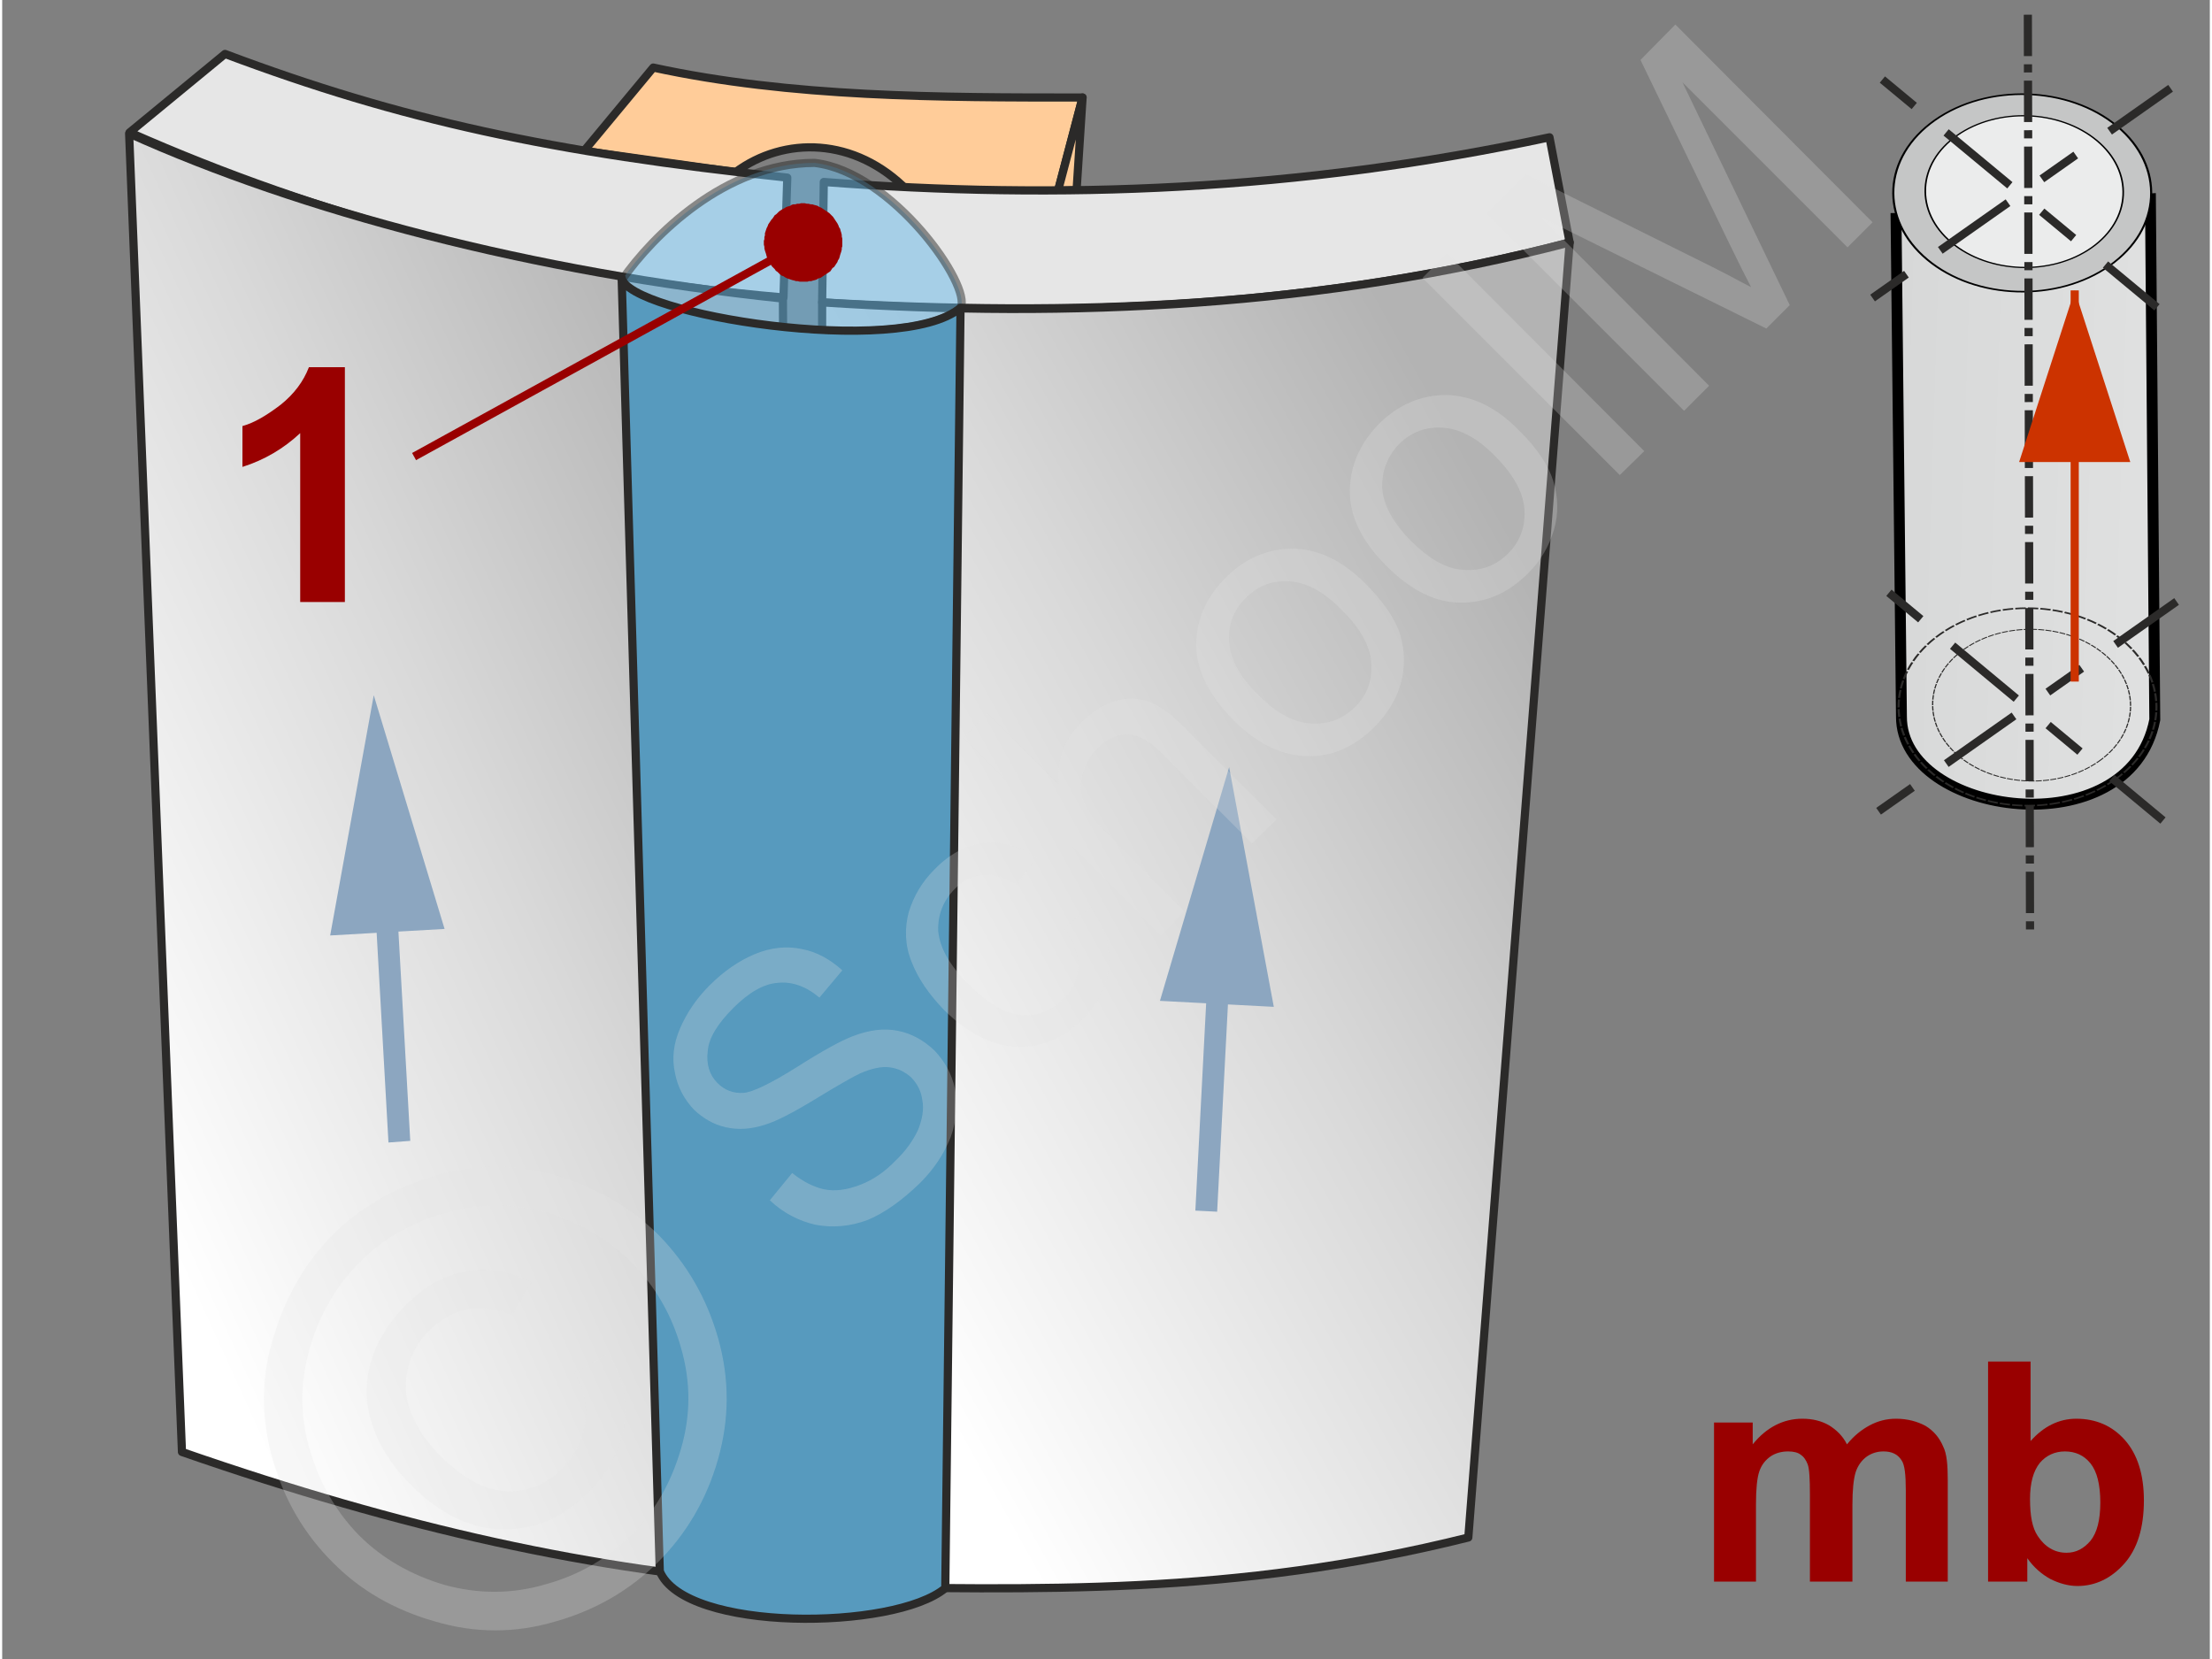 <svg xmlns="http://www.w3.org/2000/svg" width="240px" height="180px" style="shape-rendering:geometricPrecision;text-rendering:geometricPrecision;image-rendering:optimizeQuality;fill-rule:evenodd;clip-rule:evenodd" viewBox="0 0 40.52 30.45" xmlns:xlink="http://www.w3.org/1999/xlink"><rect x="0" y="0" width="40.52" height="30.45" fill="#808080" stroke="none"/><defs><linearGradient id="id0" gradientUnits="userSpaceOnUse" x1="14.48" y1="20.93" x2="29.32" y2="12.68"><stop offset="0" style="stop-opacity:1;stop-color:white"/><stop offset="0.541" style="stop-opacity:1;stop-color:#d9d9d9"/><stop offset="1" style="stop-opacity:1;stop-color:#b3b3b3"/></linearGradient><linearGradient id="id1" gradientUnits="userSpaceOnUse" xlink:href="#id0" x1="1.29" y1="19" x2="15.5" y2="12.53"/><linearGradient id="id2" gradientUnits="userSpaceOnUse" x1="28.41" y1="8.5" x2="46.1" y2="9.06"><stop offset="0" style="stop-opacity:1;stop-color:#c5c6c6"/><stop offset="0.38" style="stop-opacity:1;stop-color:#d8d9d9"/><stop offset="1" style="stop-opacity:1;stop-color:#ebecec"/></linearGradient></defs><g id="Ebene_x0020_1"><g id="_1807040712"><g><path d="M19.38 3.5l-2.76 0c-0.97,-0.99 -2.27,-1 -3.16,-0.34l-2.78 -0.39 1.27 -1.53c2.54,0.55 5.23,0.55 7.88,0.55l-0.45 1.71z" style="fill:#fc9;stroke:#2b2a29;stroke-width:.15;stroke-linecap:round;stroke-linejoin:round;stroke-miterlimit:22.926"/><polygon points="19.83,1.79 19.72,3.49 19.38,3.5" style="fill:#fc9;stroke:#2b2a29;stroke-width:.15;stroke-linecap:round;stroke-linejoin:round;stroke-miterlimit:22.926"/></g><g><g><path d="M2.34 2.43c3.44,1.52 7.37,2.63 12,3.03l0.07 -2.2c-4.34,-0.46 -7.1,-1.06 -10.32,-2.27l-1.75 1.44z" style="fill:#e6e6e6;stroke:#2b2a29;stroke-width:.15;stroke-linecap:round;stroke-linejoin:round;stroke-miterlimit:22.926"/><path d="M28.77 4.45c-4.67,1.22 -9.14,1.36 -13.72,1.1l0.03 -2.21c4.31,0.33 8.71,0.17 13.32,-0.82l0.37 1.93z" style="fill:#e6e6e6;stroke:#2b2a29;stroke-width:.15;stroke-linecap:round;stroke-linejoin:round;stroke-miterlimit:22.926"/><path d="M14.46 29.09c-3.6,-0.25 -7.1,-1.03 -11.16,-2.44l-0.97 -24.2c3.15,1.42 7.4,2.55 12,3.03l0.13 23.61z" style="fill:url(#id1);stroke:#2b2a29;stroke-width:.15;stroke-linecap:round;stroke-linejoin:round;stroke-miterlimit:22.926"/><path d="M26.91 28.22c-4.33,1.08 -7.89,0.95 -11.88,0.9l0.02 -23.57c4.57,0.3 9.19,0.08 13.72,-1.1l-1.86 23.77z" style="fill:url(#id0);stroke:#2b2a29;stroke-width:.15;stroke-linecap:round;stroke-linejoin:round;stroke-miterlimit:22.926"/></g><path d="M11.38 5.13c0.18,0.75 5.2,1.42 6.21,0.52 0.22,-0.39 -1.25,-2.5 -2.68,-2.66 -1.64,0 -2.97,1.34 -3.53,2.14z" style="fill:#66b8e8;fill-opacity:.502;stroke:#2b2a29;stroke-width:.15;stroke-linejoin:round;stroke-miterlimit:22.926;stroke-opacity:.502"/><path d="M11.37 5.1c0.12,0.67 5.11,1.48 6.22,0.55l-0.28 23.5c-0.93,0.78 -4.78,0.81 -5.24,-0.31l-0.7 -23.74z" style="fill:#579abe;stroke:#2b2a29;stroke-width:.15;stroke-linejoin:round;stroke-miterlimit:22.926"/><g><g><path d="M22.51 18.21l-0.21 4.03 -0.4 -0.02 0.21 -4.03 0.4 0.02zm0.01 -4.13l0.82 4.4 -2.09 -0.11 1.27 -4.29z" style="fill:#8ca6c0;fill-rule:nonzero"/></g><g><path d="M7.26 16.87l0.23 4.07 -0.4 0.03 -0.23 -4.08 0.4 -0.02zm-0.44 -4.11l1.3 4.29 -2.1 0.12 0.8 -4.41z" style="fill:#8ca6c0;fill-rule:nonzero"/></g></g></g><g><path d="M6.29 11.05l-0.82 0 0 -3.1c-0.3,0.28 -0.65,0.49 -1.06,0.62l0 -0.75c0.22,-0.06 0.45,-0.2 0.7,-0.39 0.25,-0.2 0.42,-0.43 0.52,-0.69l0.66 0 0 4.31z" style="fill:#900;fill-rule:nonzero"/><g><line x1="7.56" y1="8.38" x2="14.7" y2="4.45" style="fill:none;fill-rule:nonzero;stroke:#900;stroke-width:.15;stroke-miterlimit:22.926"/><polygon id="1" points="14.36,3.82 14.36,3.82 14.39,3.8 14.42,3.79 14.46,3.78 14.49,3.76 14.52,3.75 14.56,3.75 14.59,3.74 14.63,3.74 14.66,3.73 14.7,3.73 14.73,3.73 14.77,3.74 14.8,3.74 14.84,3.75 14.87,3.75 14.9,3.76 14.94,3.77 14.97,3.78 15,3.8 15.03,3.81 15.06,3.83 15.09,3.85 15.12,3.87 15.15,3.89 15.18,3.91 15.2,3.93 15.23,3.96 15.25,3.98 15.27,4.01 15.29,4.04 15.31,4.07 15.33,4.1 15.33,4.1 15.35,4.14 15.36,4.17 15.38,4.2 15.39,4.24 15.4,4.27 15.41,4.31 15.41,4.34 15.42,4.38 15.42,4.41 15.42,4.45 15.42,4.48 15.42,4.52 15.41,4.55 15.41,4.58 15.4,4.62 15.39,4.65 15.38,4.68 15.37,4.72 15.36,4.75 15.34,4.78 15.33,4.81 15.31,4.84 15.29,4.87 15.27,4.9 15.24,4.92 15.22,4.95 15.2,4.98 15.17,5 15.14,5.02 15.11,5.04 15.08,5.06 15.05,5.08 15.05,5.08 15.02,5.1 14.98,5.11 14.95,5.13 14.92,5.14 14.88,5.15 14.85,5.16 14.81,5.16 14.78,5.17 14.74,5.17 14.71,5.17 14.67,5.17 14.64,5.17 14.6,5.16 14.57,5.16 14.54,5.15 14.5,5.14 14.47,5.13 14.44,5.12 14.41,5.11 14.37,5.09 14.34,5.07 14.31,5.06 14.28,5.04 14.26,5.02 14.23,4.99 14.2,4.97 14.18,4.94 14.16,4.92 14.13,4.89 14.11,4.86 14.09,4.83 14.07,4.8 14.07,4.8 14.06,4.77 14.04,4.73 14.03,4.7 14.02,4.66 14.01,4.63 14,4.6 13.99,4.56 13.99,4.53 13.98,4.49 13.98,4.46 13.98,4.42 13.99,4.39 13.99,4.35 14,4.32 14,4.28 14.01,4.25 14.02,4.22 14.03,4.19 14.05,4.15 14.06,4.12 14.08,4.09 14.1,4.06 14.12,4.03 14.14,4.01 14.16,3.98 14.18,3.95 14.21,3.93 14.24,3.9 14.26,3.88 14.29,3.86 14.32,3.84" style="fill:#900"/></g></g><g><path d="M31.42 26.11l0.71 0 0 0.4c0.25,-0.31 0.56,-0.47 0.91,-0.47 0.19,0 0.35,0.04 0.49,0.12 0.13,0.08 0.25,0.19 0.33,0.35 0.13,-0.16 0.27,-0.27 0.42,-0.35 0.15,-0.08 0.31,-0.12 0.48,-0.12 0.21,0 0.39,0.05 0.54,0.13 0.15,0.09 0.26,0.22 0.33,0.39 0.06,0.12 0.08,0.32 0.08,0.6l0 1.87 -0.77 0 0 -1.67c0,-0.29 -0.02,-0.48 -0.08,-0.56 -0.07,-0.11 -0.18,-0.16 -0.33,-0.16 -0.11,0 -0.21,0.03 -0.3,0.09 -0.1,0.07 -0.17,0.17 -0.21,0.29 -0.04,0.13 -0.06,0.33 -0.06,0.61l0 1.4 -0.78 0 0 -1.6c0,-0.28 -0.01,-0.47 -0.04,-0.55 -0.03,-0.08 -0.07,-0.14 -0.13,-0.18 -0.05,-0.04 -0.13,-0.06 -0.23,-0.06 -0.12,0 -0.23,0.03 -0.32,0.09 -0.1,0.07 -0.17,0.16 -0.21,0.28 -0.04,0.12 -0.06,0.32 -0.06,0.6l0 1.42 -0.77 0 0 -2.92z" style="fill:#900;fill-rule:nonzero"/><path id="1" d="M36.45 29.03l0 -4.04 0.78 0 0 1.46c0.24,-0.27 0.52,-0.41 0.84,-0.41 0.36,0 0.66,0.13 0.89,0.39 0.23,0.26 0.35,0.63 0.35,1.11 0,0.5 -0.12,0.89 -0.36,1.16 -0.24,0.27 -0.53,0.41 -0.86,0.41 -0.17,0 -0.34,-0.05 -0.5,-0.13 -0.16,-0.09 -0.3,-0.21 -0.42,-0.38l0 0.43 -0.72 0zm0.77 -1.52c0,0.31 0.04,0.53 0.14,0.68 0.13,0.2 0.31,0.31 0.53,0.31 0.18,0 0.32,-0.08 0.44,-0.22 0.12,-0.15 0.18,-0.38 0.18,-0.7 0,-0.33 -0.06,-0.57 -0.18,-0.72 -0.12,-0.15 -0.28,-0.22 -0.47,-0.22 -0.18,0 -0.34,0.07 -0.46,0.21 -0.12,0.15 -0.18,0.37 -0.18,0.66z" style="fill:#900;fill-rule:nonzero"/><g><polygon points="0,0 40.52,0 40.52,30.45 0,30.45" style="fill:none"/><g id="_833127008"><path d="M14.09 22.03l0.41 -0.5c0.2,0.16 0.4,0.26 0.59,0.3 0.2,0.04 0.41,0.01 0.65,-0.08 0.24,-0.09 0.46,-0.24 0.66,-0.45 0.19,-0.18 0.32,-0.37 0.41,-0.56 0.08,-0.2 0.11,-0.38 0.08,-0.54 -0.02,-0.17 -0.09,-0.3 -0.2,-0.42 -0.12,-0.11 -0.25,-0.17 -0.4,-0.19 -0.15,-0.02 -0.33,0.02 -0.54,0.11 -0.13,0.06 -0.41,0.22 -0.82,0.47 -0.41,0.25 -0.72,0.41 -0.92,0.47 -0.27,0.09 -0.51,0.1 -0.73,0.05 -0.22,-0.05 -0.41,-0.16 -0.58,-0.32 -0.18,-0.19 -0.3,-0.41 -0.35,-0.67 -0.06,-0.27 -0.03,-0.54 0.09,-0.82 0.12,-0.28 0.3,-0.55 0.54,-0.79 0.27,-0.27 0.55,-0.46 0.84,-0.58 0.29,-0.12 0.58,-0.15 0.86,-0.09 0.27,0.05 0.52,0.19 0.74,0.39l-0.42 0.5c-0.25,-0.21 -0.51,-0.3 -0.77,-0.27 -0.26,0.02 -0.53,0.18 -0.81,0.46 -0.29,0.29 -0.45,0.55 -0.47,0.79 -0.03,0.24 0.03,0.44 0.18,0.59 0.13,0.13 0.29,0.19 0.47,0.18 0.17,-0.01 0.5,-0.17 0.98,-0.47 0.47,-0.3 0.82,-0.49 1.03,-0.57 0.31,-0.12 0.58,-0.15 0.83,-0.1 0.25,0.05 0.47,0.17 0.67,0.36 0.19,0.2 0.32,0.43 0.38,0.71 0.05,0.28 0.03,0.57 -0.08,0.88 -0.12,0.3 -0.3,0.58 -0.56,0.84 -0.33,0.32 -0.65,0.55 -0.96,0.68 -0.32,0.12 -0.64,0.15 -0.96,0.09 -0.31,-0.07 -0.6,-0.22 -0.84,-0.45zm5.39 -5l0.5 -0.38c0.25,0.35 0.36,0.7 0.33,1.07 -0.02,0.37 -0.18,0.69 -0.47,0.98 -0.36,0.36 -0.76,0.53 -1.21,0.51 -0.46,-0.01 -0.9,-0.24 -1.34,-0.67 -0.28,-0.29 -0.48,-0.58 -0.6,-0.89 -0.12,-0.3 -0.13,-0.61 -0.05,-0.91 0.09,-0.29 0.24,-0.55 0.47,-0.78 0.28,-0.29 0.59,-0.45 0.91,-0.49 0.33,-0.03 0.65,0.06 0.97,0.27l-0.37 0.5c-0.22,-0.14 -0.42,-0.2 -0.62,-0.18 -0.19,0.01 -0.36,0.1 -0.51,0.25 -0.22,0.22 -0.32,0.48 -0.31,0.78 0.03,0.31 0.21,0.63 0.56,0.98 0.35,0.35 0.67,0.54 0.96,0.56 0.3,0.02 0.56,-0.07 0.77,-0.29 0.18,-0.17 0.27,-0.37 0.28,-0.6 0.01,-0.22 -0.08,-0.46 -0.27,-0.71zm1.78 0.14l-3.62 -3.62 0.44 -0.45 1.31 1.31c-0.04,-0.45 0.1,-0.84 0.42,-1.15 0.19,-0.19 0.39,-0.32 0.61,-0.39 0.22,-0.07 0.43,-0.06 0.63,0.01 0.19,0.07 0.42,0.24 0.68,0.5l1.66 1.66 -0.45 0.44 -1.66 -1.66c-0.22,-0.22 -0.43,-0.33 -0.62,-0.34 -0.2,0 -0.39,0.08 -0.56,0.26 -0.13,0.13 -0.22,0.28 -0.27,0.47 -0.05,0.18 -0.04,0.36 0.03,0.52 0.07,0.17 0.2,0.36 0.41,0.56l1.43 1.44 -0.44 0.44zm1.33 -3.96c-0.48,-0.49 -0.71,-0.98 -0.67,-1.49 0.03,-0.42 0.21,-0.79 0.54,-1.12 0.36,-0.36 0.77,-0.53 1.24,-0.53 0.46,0.01 0.9,0.22 1.32,0.64 0.33,0.33 0.55,0.65 0.64,0.94 0.09,0.3 0.09,0.6 0.01,0.9 -0.09,0.3 -0.25,0.56 -0.48,0.79 -0.37,0.37 -0.78,0.55 -1.24,0.54 -0.46,-0.01 -0.92,-0.23 -1.36,-0.67zm0.46 -0.46c0.33,0.34 0.66,0.51 0.97,0.53 0.32,0.02 0.58,-0.08 0.81,-0.3 0.22,-0.22 0.32,-0.49 0.3,-0.81 -0.02,-0.31 -0.2,-0.64 -0.55,-0.98 -0.32,-0.33 -0.64,-0.5 -0.95,-0.52 -0.32,-0.02 -0.58,0.08 -0.8,0.3 -0.23,0.23 -0.33,0.49 -0.31,0.81 0.02,0.31 0.19,0.64 0.53,0.97zm2.36 -2.36c-0.49,-0.49 -0.71,-0.98 -0.67,-1.49 0.03,-0.42 0.21,-0.79 0.53,-1.12 0.36,-0.36 0.78,-0.53 1.24,-0.53 0.46,0.01 0.91,0.22 1.32,0.64 0.34,0.33 0.55,0.65 0.64,0.94 0.09,0.3 0.1,0.6 0.01,0.9 -0.09,0.3 -0.24,0.56 -0.47,0.79 -0.37,0.37 -0.79,0.55 -1.25,0.54 -0.46,0 -0.91,-0.23 -1.35,-0.67zm0.45 -0.46c0.34,0.34 0.66,0.52 0.98,0.53 0.31,0.02 0.58,-0.08 0.8,-0.3 0.22,-0.22 0.32,-0.49 0.3,-0.81 -0.02,-0.31 -0.2,-0.64 -0.54,-0.98 -0.32,-0.33 -0.64,-0.5 -0.96,-0.52 -0.31,-0.02 -0.58,0.08 -0.8,0.3 -0.22,0.23 -0.32,0.5 -0.31,0.81 0.02,0.31 0.2,0.64 0.53,0.97zm3.83 -1.21l-3.62 -3.62 0.45 -0.45 3.62 3.63 -0.45 0.44zm1.18 -1.18l-3.62 -3.62 0.72 -0.72 3.42 1.7c0.32,0.16 0.55,0.29 0.71,0.37 -0.09,-0.17 -0.22,-0.43 -0.39,-0.78l-1.64 -3.39 0.64 -0.65 3.62 3.63 -0.46 0.46 -3.03 -3.03 1.97 4.09 -0.43 0.43 -4.13 -2.04 3.08 3.09 -0.46 0.46z" style="fill:#e6e6e6;fill-rule:nonzero;fill-opacity:.251"/><path d="M6.06 22.67c0.5,-0.5 1.12,-0.86 1.86,-1.08 0.74,-0.23 1.48,-0.23 2.23,-0.02 0.74,0.22 1.38,0.58 1.9,1.1 0.51,0.52 0.88,1.15 1.09,1.89 0.21,0.74 0.21,1.48 0,2.22 -0.21,0.74 -0.58,1.37 -1.1,1.89 -0.51,0.51 -1.14,0.88 -1.88,1.09 -0.74,0.22 -1.48,0.22 -2.22,0 -0.74,-0.21 -1.37,-0.57 -1.88,-1.09 -0.52,-0.52 -0.89,-1.15 -1.1,-1.9 -0.21,-0.75 -0.21,-1.5 0.02,-2.23 0.22,-0.74 0.58,-1.36 1.08,-1.87zm0.5 0.5c-0.42,0.42 -0.73,0.94 -0.91,1.56 -0.18,0.61 -0.19,1.23 -0.01,1.86 0.18,0.62 0.48,1.15 0.91,1.59 0.43,0.43 0.96,0.73 1.57,0.91 0.62,0.17 1.24,0.17 1.85,-0.01 0.62,-0.17 1.15,-0.48 1.58,-0.91 0.43,-0.43 0.73,-0.96 0.91,-1.58 0.18,-0.62 0.18,-1.23 0,-1.85 -0.17,-0.61 -0.48,-1.14 -0.91,-1.57 -0.43,-0.43 -0.96,-0.74 -1.58,-0.92 -0.63,-0.17 -1.25,-0.17 -1.86,0.02 -0.62,0.18 -1.14,0.48 -1.55,0.9zm3.94 2.02l0.63 -0.34c0.25,0.41 0.35,0.84 0.29,1.3 -0.06,0.45 -0.28,0.87 -0.65,1.23 -0.46,0.47 -0.99,0.7 -1.58,0.69 -0.6,-0.01 -1.16,-0.28 -1.69,-0.82 -0.35,-0.35 -0.59,-0.72 -0.71,-1.11 -0.13,-0.39 -0.13,-0.77 -0.02,-1.15 0.11,-0.38 0.33,-0.72 0.64,-1.04 0.36,-0.35 0.73,-0.56 1.13,-0.62 0.41,-0.07 0.8,0.01 1.17,0.21l-0.35 0.59c-0.28,-0.11 -0.55,-0.15 -0.81,-0.1 -0.26,0.05 -0.5,0.18 -0.71,0.39 -0.3,0.3 -0.44,0.66 -0.43,1.08 0.02,0.41 0.24,0.82 0.64,1.23 0.4,0.4 0.8,0.62 1.2,0.64 0.39,0.02 0.73,-0.12 1.03,-0.42 0.24,-0.24 0.38,-0.52 0.42,-0.84 0.04,-0.32 -0.02,-0.62 -0.2,-0.92z" style="fill:#e6e6e6;fill-rule:nonzero;fill-opacity:.251"/></g><g id="_1807043736"><path d="M34.76 3.91l4.67 -0.26 0.08 9.56c-0.46,2.36 -4.66,1.77 -4.65,-0.06l-0.1 -9.24z" style="fill:url(#id2);stroke:#000;stroke-width:.2;stroke-miterlimit:22.926"/><ellipse transform="matrix(0.126 0.105 0.145 -0.102 37.077 3.541)" rx="12.72" ry="12.01" style="fill:#c5c6c6;stroke:#000;stroke-width:.2;stroke-miterlimit:22.926"/><ellipse transform="matrix(0.126 0.105 0.145 -0.102 37.174 12.975)" rx="12.72" ry="12.01" style="fill:none;stroke:#2b2a29;stroke-width:.2;stroke-miterlimit:22.926;stroke-dasharray:1 .2"/><ellipse transform="matrix(0.097 0.081 0.111 -0.078 37.114 3.517)" rx="12.72" ry="12.01" style="fill:#ebecec;stroke:#000;stroke-width:.2;stroke-miterlimit:22.926"/><ellipse transform="matrix(0.097 0.081 0.111 -0.078 37.249 12.943)" rx="12.72" ry="12.01" style="fill:none;stroke:#2b2a29;stroke-width:.15;stroke-miterlimit:22.926;stroke-dasharray:.76 .15"/><line x1="37.18" y1="0.27" x2="37.22" y2="17.06" style="fill:none;stroke:#2b2a29;stroke-width:.15;stroke-miterlimit:22.926;stroke-dasharray:.76 .15 .15 .15"/><line x1="34.44" y1="14.89" x2="39.91" y2="11.04" style="fill:none;stroke:#2b2a29;stroke-width:.15;stroke-miterlimit:22.926;stroke-dasharray:.76 .76 1.52 .76"/><line x1="34.63" y1="10.88" x2="39.66" y2="15.06" style="fill:none;stroke:#2b2a29;stroke-width:.15;stroke-miterlimit:22.926;stroke-dasharray:.76 .76 1.52 .76"/><line x1="34.33" y1="5.47" x2="39.8" y2="1.62" style="fill:none;stroke:#2b2a29;stroke-width:.15;stroke-miterlimit:22.926;stroke-dasharray:.76 .76 1.52 .76"/><line x1="34.51" y1="1.46" x2="39.55" y2="5.64" style="fill:none;stroke:#2b2a29;stroke-width:.15;stroke-miterlimit:22.926;stroke-dasharray:.76 .76 1.52 .76"/><g><line x1="38.04" y1="12.51" x2="38.04" y2="5.33" style="fill:none;fill-rule:nonzero;stroke:#c30;stroke-width:.15;stroke-miterlimit:22.926"/><polygon id="1" points="38.04,5.33 37.02,8.48 39.06,8.48" style="fill:#c30"/></g></g></g></g></g></g></svg>